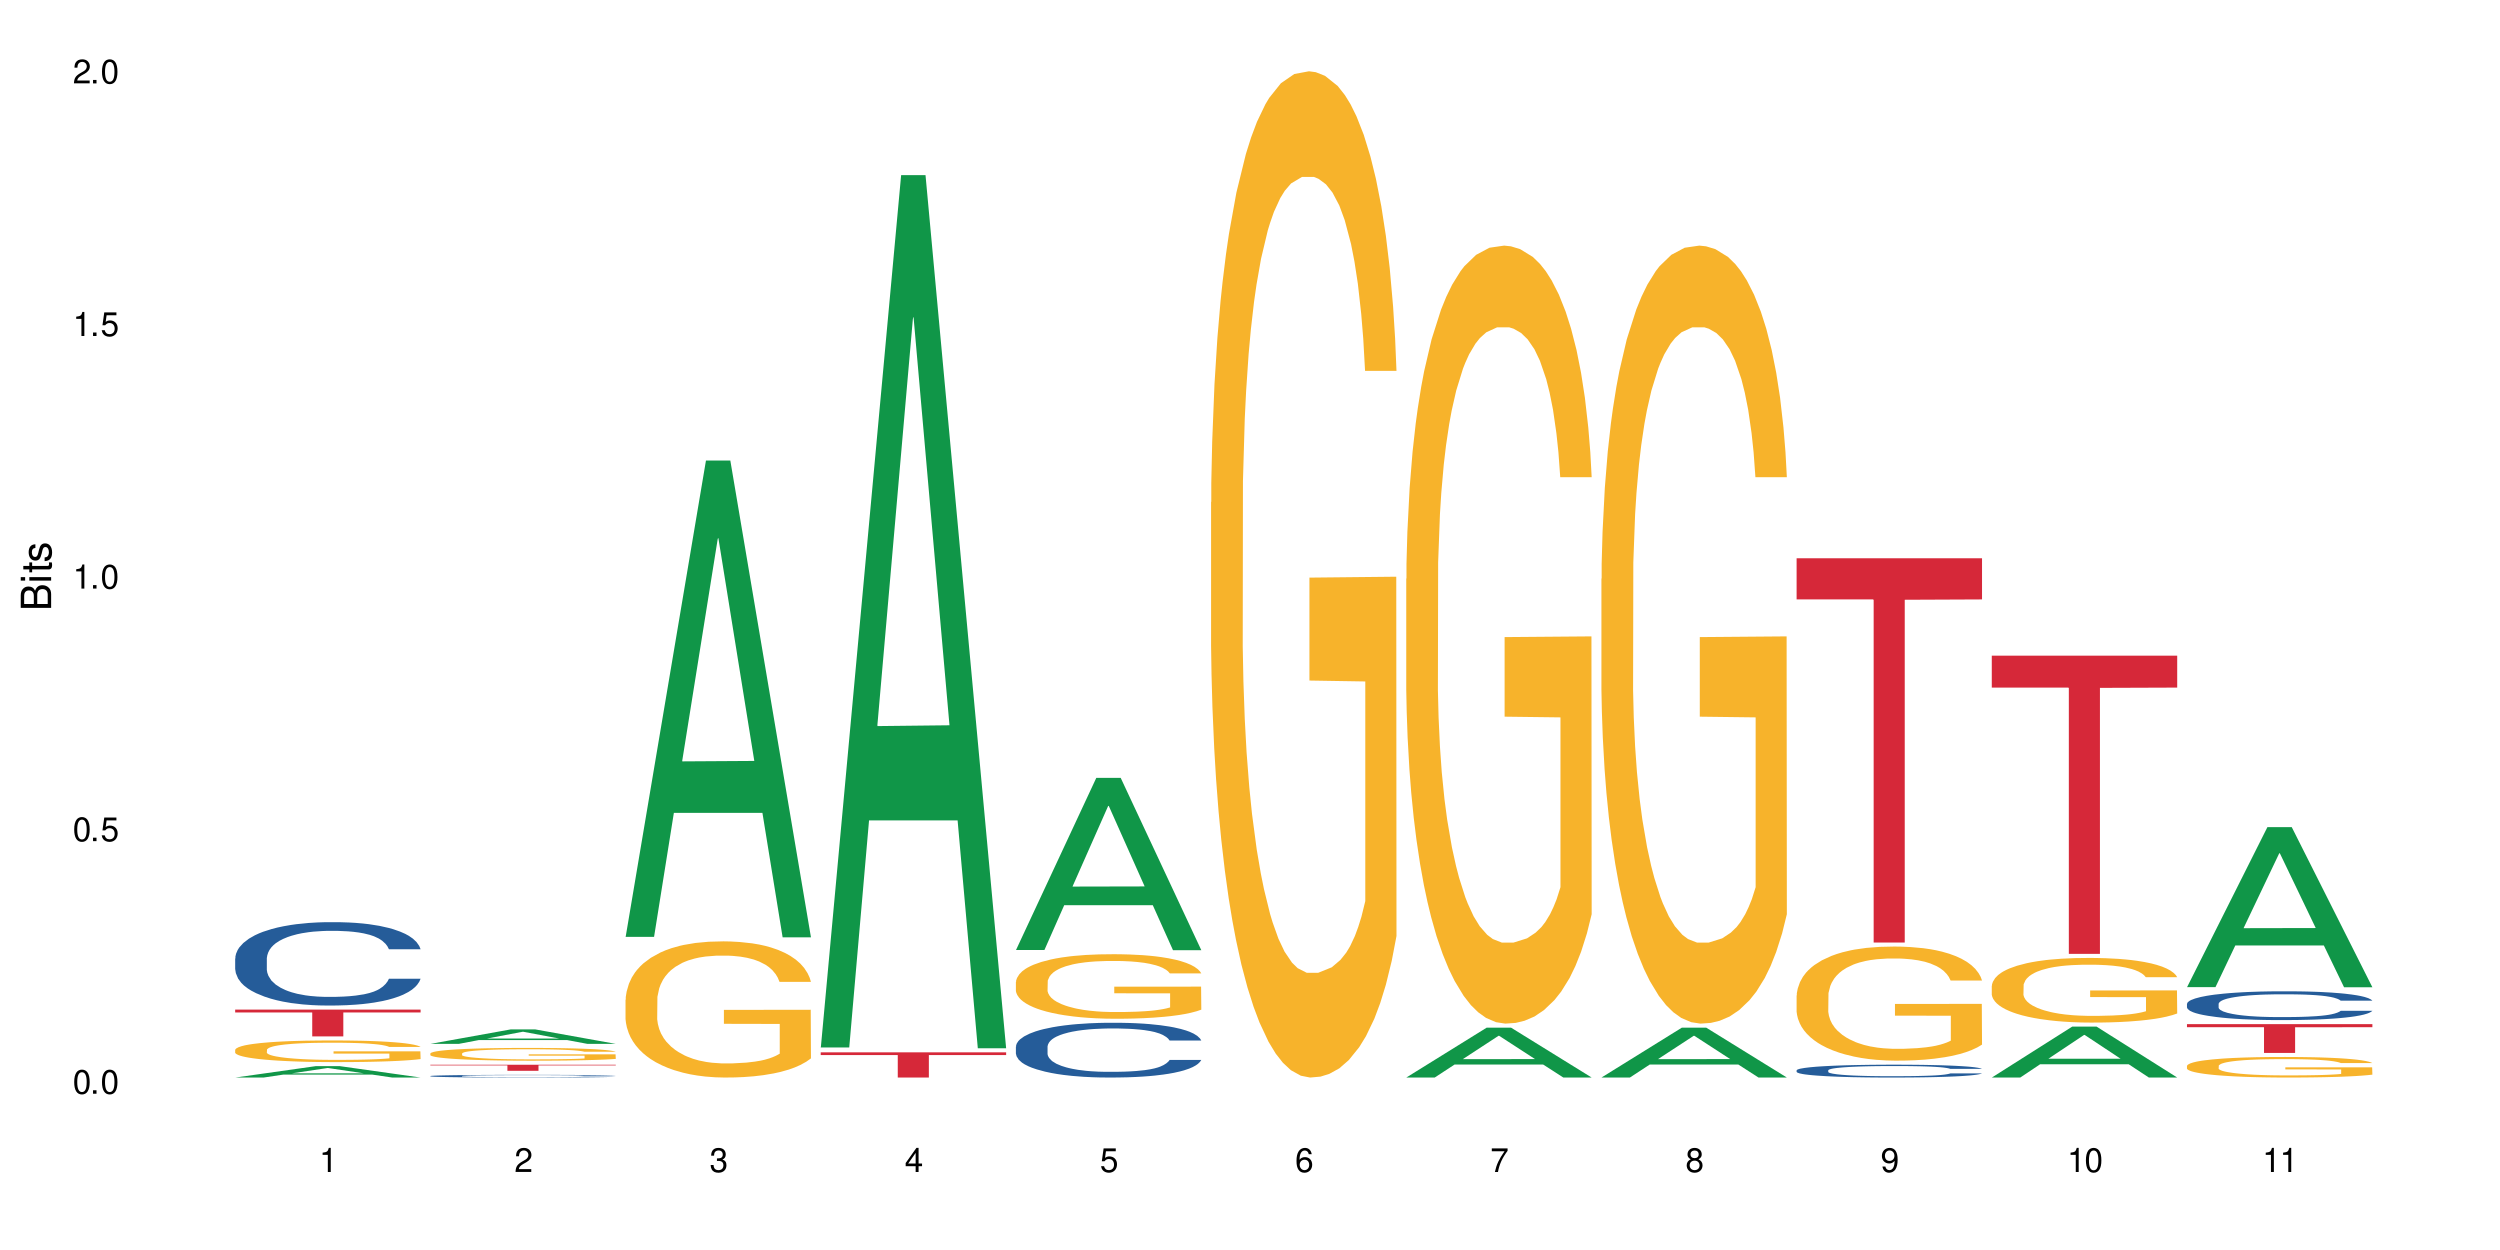 <?xml version="1.0" encoding="UTF-8"?>
<svg xmlns="http://www.w3.org/2000/svg" xmlns:xlink="http://www.w3.org/1999/xlink" width="720" height="360" viewBox="0 0 720 360">
<defs>
<g>
<g id="glyph-0-0">
</g>
<g id="glyph-0-1">
<path d="M 2.641 -6.938 C 2 -6.938 1.422 -6.656 1.078 -6.172 C 0.641 -5.562 0.406 -4.641 0.406 -3.359 C 0.406 -1.016 1.188 0.219 2.641 0.219 C 4.078 0.219 4.859 -1.016 4.859 -3.297 C 4.859 -4.641 4.656 -5.547 4.203 -6.172 C 3.844 -6.656 3.281 -6.938 2.641 -6.938 Z M 2.641 -6.188 C 3.547 -6.188 4 -5.25 4 -3.375 C 4 -1.406 3.562 -0.484 2.625 -0.484 C 1.734 -0.484 1.281 -1.438 1.281 -3.344 C 1.281 -5.25 1.734 -6.188 2.641 -6.188 Z M 2.641 -6.188 "/>
</g>
<g id="glyph-0-2">
<path d="M 1.828 -1 L 0.828 -1 L 0.828 0 L 1.828 0 Z M 1.828 -1 "/>
</g>
<g id="glyph-0-3">
<path d="M 4.562 -6.797 L 1.062 -6.797 L 0.547 -3.094 L 1.328 -3.094 C 1.719 -3.562 2.047 -3.734 2.578 -3.734 C 3.484 -3.734 4.062 -3.109 4.062 -2.094 C 4.062 -1.125 3.484 -0.531 2.578 -0.531 C 1.828 -0.531 1.375 -0.906 1.188 -1.672 L 0.328 -1.672 C 0.453 -1.109 0.547 -0.844 0.75 -0.594 C 1.125 -0.078 1.828 0.219 2.594 0.219 C 3.969 0.219 4.922 -0.781 4.922 -2.219 C 4.922 -3.562 4.031 -4.484 2.719 -4.484 C 2.25 -4.484 1.859 -4.359 1.469 -4.062 L 1.734 -5.969 L 4.562 -5.969 Z M 4.562 -6.797 "/>
</g>
<g id="glyph-0-4">
<path d="M 2.484 -4.938 L 2.484 0 L 3.328 0 L 3.328 -6.938 L 2.766 -6.938 C 2.469 -5.875 2.281 -5.734 0.984 -5.562 L 0.984 -4.938 Z M 2.484 -4.938 "/>
</g>
<g id="glyph-0-5">
<path d="M 4.859 -0.828 L 1.281 -0.828 C 1.359 -1.406 1.672 -1.781 2.5 -2.281 L 3.469 -2.828 C 4.406 -3.344 4.906 -4.062 4.906 -4.906 C 4.906 -5.484 4.672 -6.031 4.266 -6.406 C 3.859 -6.766 3.375 -6.938 2.719 -6.938 C 1.859 -6.938 1.219 -6.625 0.844 -6.031 C 0.609 -5.672 0.5 -5.234 0.484 -4.531 L 1.328 -4.531 C 1.359 -5.016 1.406 -5.281 1.531 -5.516 C 1.75 -5.938 2.188 -6.203 2.703 -6.203 C 3.469 -6.203 4.031 -5.641 4.031 -4.891 C 4.031 -4.344 3.719 -3.859 3.125 -3.516 L 2.234 -3 C 0.812 -2.172 0.406 -1.531 0.328 -0.016 L 4.859 -0.016 Z M 4.859 -0.828 "/>
</g>
<g id="glyph-0-6">
<path d="M 2.125 -3.188 L 2.578 -3.188 C 3.5 -3.188 3.984 -2.766 3.984 -1.922 C 3.984 -1.062 3.469 -0.531 2.594 -0.531 C 1.656 -0.531 1.203 -1 1.156 -2.016 L 0.312 -2.016 C 0.344 -1.453 0.438 -1.094 0.609 -0.781 C 0.953 -0.109 1.625 0.219 2.547 0.219 C 3.953 0.219 4.859 -0.625 4.859 -1.938 C 4.859 -2.828 4.516 -3.297 3.703 -3.594 C 4.344 -3.844 4.656 -4.328 4.656 -5.031 C 4.656 -6.219 3.875 -6.938 2.578 -6.938 C 1.203 -6.938 0.484 -6.172 0.453 -4.703 L 1.297 -4.703 C 1.312 -5.125 1.344 -5.359 1.453 -5.578 C 1.641 -5.969 2.062 -6.203 2.594 -6.203 C 3.344 -6.203 3.797 -5.75 3.797 -5 C 3.797 -4.516 3.609 -4.219 3.25 -4.047 C 3.016 -3.953 2.703 -3.922 2.125 -3.906 Z M 2.125 -3.188 "/>
</g>
<g id="glyph-0-7">
<path d="M 3.141 -1.672 L 3.141 0 L 3.984 0 L 3.984 -1.672 L 4.984 -1.672 L 4.984 -2.438 L 3.984 -2.438 L 3.984 -6.938 L 3.359 -6.938 L 0.266 -2.578 L 0.266 -1.672 Z M 3.141 -2.438 L 1 -2.438 L 3.141 -5.5 Z M 3.141 -2.438 "/>
</g>
<g id="glyph-0-8">
<path d="M 4.781 -5.125 C 4.609 -6.266 3.891 -6.938 2.844 -6.938 C 2.094 -6.938 1.422 -6.578 1.031 -5.953 C 0.594 -5.266 0.406 -4.422 0.406 -3.172 C 0.406 -2 0.578 -1.25 0.984 -0.641 C 1.359 -0.078 1.953 0.219 2.703 0.219 C 3.984 0.219 4.922 -0.75 4.922 -2.094 C 4.922 -3.375 4.062 -4.281 2.844 -4.281 C 2.172 -4.281 1.641 -4.031 1.281 -3.516 C 1.281 -5.234 1.828 -6.188 2.797 -6.188 C 3.391 -6.188 3.797 -5.797 3.938 -5.125 Z M 2.734 -3.531 C 3.547 -3.531 4.062 -2.953 4.062 -2.031 C 4.062 -1.156 3.484 -0.531 2.703 -0.531 C 1.922 -0.531 1.328 -1.188 1.328 -2.078 C 1.328 -2.938 1.906 -3.531 2.734 -3.531 Z M 2.734 -3.531 "/>
</g>
<g id="glyph-0-9">
<path d="M 4.984 -6.797 L 0.438 -6.797 L 0.438 -5.969 L 4.109 -5.969 C 2.5 -3.656 1.828 -2.234 1.328 0 L 2.219 0 C 2.594 -2.172 3.453 -4.047 4.984 -6.094 Z M 4.984 -6.797 "/>
</g>
<g id="glyph-0-10">
<path d="M 3.75 -3.656 C 4.469 -4.094 4.688 -4.438 4.688 -5.078 C 4.688 -6.172 3.844 -6.938 2.641 -6.938 C 1.438 -6.938 0.594 -6.172 0.594 -5.094 C 0.594 -4.438 0.812 -4.094 1.516 -3.656 C 0.734 -3.266 0.359 -2.703 0.359 -1.922 C 0.359 -0.656 1.281 0.219 2.641 0.219 C 3.984 0.219 4.922 -0.656 4.922 -1.922 C 4.922 -2.703 4.531 -3.266 3.75 -3.656 Z M 2.641 -6.188 C 3.359 -6.188 3.812 -5.75 3.812 -5.062 C 3.812 -4.406 3.344 -3.984 2.641 -3.984 C 1.922 -3.984 1.453 -4.406 1.453 -5.078 C 1.453 -5.75 1.922 -6.188 2.641 -6.188 Z M 2.641 -3.266 C 3.484 -3.266 4.062 -2.719 4.062 -1.906 C 4.062 -1.078 3.484 -0.531 2.625 -0.531 C 1.797 -0.531 1.219 -1.094 1.219 -1.906 C 1.219 -2.719 1.781 -3.266 2.641 -3.266 Z M 2.641 -3.266 "/>
</g>
<g id="glyph-0-11">
<path d="M 0.516 -1.578 C 0.672 -0.453 1.406 0.219 2.438 0.219 C 3.188 0.219 3.859 -0.141 4.266 -0.766 C 4.688 -1.453 4.891 -2.297 4.891 -3.547 C 4.891 -4.719 4.703 -5.453 4.312 -6.078 C 3.938 -6.641 3.344 -6.938 2.594 -6.938 C 1.297 -6.938 0.359 -5.969 0.359 -4.625 C 0.359 -3.344 1.234 -2.453 2.453 -2.453 C 3.094 -2.453 3.578 -2.672 4.016 -3.203 C 4 -1.484 3.469 -0.531 2.5 -0.531 C 1.906 -0.531 1.484 -0.906 1.359 -1.578 Z M 2.578 -6.203 C 3.375 -6.203 3.969 -5.531 3.969 -4.641 C 3.969 -3.797 3.391 -3.188 2.547 -3.188 C 1.734 -3.188 1.234 -3.766 1.234 -4.688 C 1.234 -5.562 1.797 -6.203 2.578 -6.203 Z M 2.578 -6.203 "/>
</g>
<g id="glyph-1-0">
</g>
<g id="glyph-1-1">
<path d="M 0 -0.953 L 0 -4.891 C 0 -5.719 -0.234 -6.344 -0.734 -6.797 C -1.188 -7.234 -1.812 -7.469 -2.5 -7.469 C -3.547 -7.469 -4.188 -7 -4.625 -5.875 C -4.984 -6.688 -5.625 -7.094 -6.531 -7.094 C -7.172 -7.094 -7.734 -6.859 -8.141 -6.391 C -8.562 -5.922 -8.75 -5.344 -8.75 -4.5 L -8.75 -0.953 Z M -4.984 -2.062 L -7.766 -2.062 L -7.766 -4.219 C -7.766 -4.844 -7.688 -5.203 -7.453 -5.5 C -7.219 -5.812 -6.859 -5.969 -6.375 -5.969 C -5.891 -5.969 -5.531 -5.812 -5.297 -5.5 C -5.062 -5.203 -4.984 -4.844 -4.984 -4.219 Z M -0.984 -2.062 L -4 -2.062 L -4 -4.781 C -4 -5.766 -3.438 -6.359 -2.484 -6.359 C -1.547 -6.359 -0.984 -5.766 -0.984 -4.781 Z M -0.984 -2.062 "/>
</g>
<g id="glyph-1-2">
<path d="M -6.281 -1.797 L -6.281 -0.797 L 0 -0.797 L 0 -1.797 Z M -8.75 -1.797 L -8.75 -0.797 L -7.484 -0.797 L -7.484 -1.797 Z M -8.75 -1.797 "/>
</g>
<g id="glyph-1-3">
<path d="M -6.281 -3.047 L -6.281 -2.016 L -8.016 -2.016 L -8.016 -1.016 L -6.281 -1.016 L -6.281 -0.172 L -5.469 -0.172 L -5.469 -1.016 L -0.719 -1.016 C -0.078 -1.016 0.281 -1.453 0.281 -2.234 C 0.281 -2.5 0.25 -2.719 0.188 -3.047 L -0.641 -3.047 C -0.609 -2.906 -0.594 -2.766 -0.594 -2.562 C -0.594 -2.141 -0.719 -2.016 -1.156 -2.016 L -5.469 -2.016 L -5.469 -3.047 Z M -6.281 -3.047 "/>
</g>
<g id="glyph-1-4">
<path d="M -4.531 -5.25 C -5.766 -5.25 -6.469 -4.422 -6.469 -2.969 C -6.469 -1.516 -5.719 -0.562 -4.547 -0.562 C -3.562 -0.562 -3.094 -1.062 -2.734 -2.562 L -2.516 -3.484 C -2.344 -4.188 -2.094 -4.469 -1.641 -4.469 C -1.047 -4.469 -0.641 -3.875 -0.641 -3 C -0.641 -2.453 -0.797 -2 -1.062 -1.75 C -1.25 -1.594 -1.422 -1.531 -1.875 -1.469 L -1.875 -0.406 C -0.422 -0.453 0.281 -1.266 0.281 -2.922 C 0.281 -4.5 -0.5 -5.516 -1.719 -5.516 C -2.656 -5.516 -3.172 -4.984 -3.469 -3.734 L -3.703 -2.766 C -3.891 -1.953 -4.156 -1.609 -4.594 -1.609 C -5.188 -1.609 -5.547 -2.125 -5.547 -2.938 C -5.547 -3.75 -5.203 -4.172 -4.531 -4.203 Z M -4.531 -5.25 "/>
</g>
</g>
</defs>
<rect x="-72" y="-36" width="864" height="432" fill="rgb(100%, 100%, 100%)" fill-opacity="1"/>
<path fill-rule="nonzero" fill="rgb(6.275%, 58.824%, 28.235%)" fill-opacity="1" d="M 67.73 310.328 L 67.789 310.328 L 90.895 307.055 L 97.91 307.055 L 121.133 310.332 L 112.973 310.332 L 107.152 309.477 L 81.652 309.477 L 75.945 310.328 L 67.73 310.328 L 84.105 309.121 L 104.816 309.121 L 94.488 307.59 L 94.375 307.586 L 94.262 307.598 L 84.047 309.121 L 84.105 309.121 Z M 67.73 310.328 "/>
<path fill-rule="nonzero" fill="rgb(14.51%, 36.078%, 60%)" fill-opacity="1" d="M 67.73 276.039 L 67.797 276.016 L 67.797 275.492 L 67.992 274.656 L 68.449 273.602 L 68.902 272.879 L 70.074 271.586 L 71.703 270.332 L 73.398 269.367 L 74.633 268.797 L 75.742 268.359 L 78.281 267.547 L 79.91 267.129 L 81.668 266.758 L 83.816 266.383 L 85.379 266.164 L 88.895 265.812 L 91.5 265.66 L 93.52 265.594 L 97.883 265.594 L 100.488 265.68 L 102.375 265.789 L 104.461 265.965 L 106.219 266.164 L 109.281 266.645 L 112.016 267.262 L 113.254 267.613 L 115.207 268.293 L 116.703 268.949 L 117.746 269.52 L 118.918 270.332 L 119.961 271.32 L 120.742 272.441 L 121.133 273.383 L 112.016 273.383 L 111.559 272.508 L 111.039 271.824 L 110.062 270.926 L 109.086 270.289 L 107.715 269.652 L 106.48 269.234 L 104.785 268.82 L 103.289 268.555 L 101.727 268.359 L 100.227 268.227 L 97.363 268.094 L 94.039 268.094 L 92.805 268.141 L 90.262 268.312 L 88.895 268.469 L 86.941 268.773 L 85.574 269.059 L 83.945 269.5 L 82.84 269.871 L 81.473 270.441 L 80.496 270.949 L 79.387 271.672 L 78.738 272.223 L 78.152 272.836 L 77.629 273.559 L 77.238 274.328 L 76.977 275.141 L 76.848 275.93 L 76.848 279.332 L 76.977 280.121 L 77.305 281.043 L 78.152 282.383 L 79.387 283.543 L 80.82 284.465 L 82.188 285.125 L 82.969 285.434 L 84.012 285.785 L 85.641 286.223 L 87.984 286.66 L 89.352 286.836 L 91.438 287.012 L 93.586 287.102 L 96.449 287.102 L 98.988 287.012 L 100.684 286.902 L 102.441 286.727 L 104.852 286.355 L 106.348 286.004 L 107.652 285.586 L 108.629 285.168 L 109.281 284.816 L 110.258 284.137 L 111.039 283.391 L 111.625 282.625 L 112.016 281.875 L 121.133 281.875 L 120.742 282.754 L 120.156 283.609 L 119.57 284.246 L 118.656 285.016 L 117.613 285.695 L 116.117 286.465 L 114.879 286.969 L 113.254 287.516 L 111.754 287.934 L 110.125 288.309 L 107.715 288.746 L 106.152 288.965 L 104.461 289.164 L 102.441 289.34 L 99.902 289.492 L 97.168 289.578 L 94.625 289.602 L 91.891 289.559 L 89.871 289.469 L 87.203 289.273 L 83.883 288.879 L 81.473 288.461 L 79.582 288.043 L 77.957 287.605 L 76.133 287.012 L 73.789 286.047 L 72.355 285.301 L 71.379 284.688 L 70.27 283.832 L 69.488 283.062 L 68.578 281.832 L 67.926 280.273 L 67.73 279.066 Z M 67.73 276.039 "/>
<path fill-rule="nonzero" fill="rgb(96.863%, 70.196%, 16.863%)" fill-opacity="1" d="M 67.73 302.324 L 67.797 302.316 L 67.797 302.203 L 68.055 301.945 L 68.707 301.594 L 69.555 301.305 L 70.465 301.074 L 71.051 300.957 L 72.027 300.785 L 72.875 300.66 L 75.023 300.402 L 77.762 300.164 L 79.258 300.062 L 80.949 299.965 L 83.359 299.855 L 84.469 299.816 L 87.855 299.723 L 91.695 299.668 L 95.93 299.648 L 97.883 299.656 L 100.555 299.68 L 104.199 299.742 L 106.285 299.797 L 107.91 299.855 L 109.605 299.93 L 111.688 300.043 L 113.645 300.18 L 115.207 300.316 L 116.77 300.488 L 118.07 300.672 L 119.18 300.871 L 120.156 301.109 L 120.742 301.309 L 121.133 301.508 L 112.078 301.508 L 111.559 301.309 L 110.973 301.156 L 109.996 300.965 L 109.02 300.828 L 108.043 300.723 L 106.219 300.574 L 104.656 300.48 L 102.703 300.402 L 100.812 300.352 L 98.664 300.316 L 97.363 300.305 L 93.91 300.305 L 90.785 300.344 L 88.961 300.391 L 87.66 300.438 L 85.836 300.523 L 84.727 300.59 L 84.078 300.637 L 82.125 300.812 L 80.82 300.973 L 80.105 301.082 L 79.191 301.25 L 78.543 301.406 L 77.824 301.633 L 77.434 301.805 L 76.914 302.191 L 76.848 303.219 L 77.043 303.434 L 77.434 303.668 L 77.957 303.871 L 78.738 304.09 L 79.52 304.254 L 80.887 304.477 L 82.059 304.625 L 82.969 304.723 L 84.727 304.875 L 85.445 304.926 L 87.137 305.031 L 88.895 305.109 L 91.047 305.18 L 92.672 305.211 L 95.277 305.242 L 98.598 305.242 L 102.508 305.207 L 104.98 305.16 L 106.676 305.113 L 107.781 305.074 L 109.148 305.012 L 110.125 304.957 L 111.039 304.895 L 112.145 304.797 L 112.145 303.434 L 96.059 303.43 L 96.059 302.789 L 121.066 302.785 L 121.133 305.012 L 119.766 305.168 L 118.07 305.316 L 116.441 305.43 L 114.75 305.527 L 112.34 305.633 L 110.387 305.703 L 107.391 305.781 L 104.656 305.832 L 101.789 305.867 L 99.25 305.883 L 96.254 305.891 L 93.586 305.879 L 90.719 305.844 L 88.441 305.801 L 86.355 305.742 L 84.273 305.668 L 81.668 305.547 L 79.973 305.453 L 78.215 305.332 L 76.457 305.188 L 74.895 305.035 L 73.852 304.914 L 72.812 304.777 L 71.703 304.609 L 70.66 304.414 L 69.879 304.238 L 69.164 304.039 L 68.645 303.852 L 68.121 303.594 L 67.859 303.387 L 67.73 303.211 Z M 67.73 302.324 "/>
<path fill-rule="nonzero" fill="rgb(83.922%, 15.686%, 22.353%)" fill-opacity="1" d="M 67.73 290.766 L 121.133 290.766 L 121.133 291.594 L 98.875 291.598 L 98.875 298.488 L 89.922 298.488 L 89.922 291.605 L 89.793 291.594 L 67.73 291.594 Z M 67.73 290.766 "/>
<path fill-rule="nonzero" fill="rgb(6.275%, 58.824%, 28.235%)" fill-opacity="1" d="M 123.941 300.633 L 124 300.629 L 147.105 296.465 L 154.125 296.465 L 177.344 300.637 L 169.184 300.637 L 163.367 299.547 L 137.863 299.547 L 132.156 300.633 L 123.941 300.633 L 140.316 299.098 L 161.027 299.094 L 150.699 297.148 L 150.586 297.145 L 150.473 297.156 L 140.258 299.094 L 140.316 299.098 Z M 123.941 300.633 "/>
<path fill-rule="nonzero" fill="rgb(14.51%, 36.078%, 60%)" fill-opacity="1" d="M 123.941 309.895 L 124.008 309.895 L 124.008 309.875 L 124.203 309.852 L 124.66 309.816 L 125.113 309.793 L 126.285 309.75 L 127.914 309.711 L 129.609 309.68 L 130.844 309.66 L 131.953 309.645 L 134.492 309.621 L 136.121 309.605 L 137.879 309.594 L 140.027 309.582 L 141.59 309.574 L 145.109 309.562 L 147.711 309.559 L 156.699 309.559 L 158.59 309.562 L 160.672 309.57 L 162.43 309.574 L 165.492 309.59 L 168.227 309.609 L 169.465 309.621 L 171.418 309.645 L 172.914 309.664 L 173.957 309.684 L 175.129 309.711 L 176.172 309.742 L 176.953 309.777 L 177.344 309.809 L 168.227 309.809 L 167.77 309.781 L 167.25 309.758 L 166.273 309.73 L 165.297 309.707 L 163.93 309.688 L 162.691 309.676 L 160.996 309.66 L 159.5 309.652 L 157.938 309.645 L 156.438 309.641 L 153.574 309.637 L 150.254 309.637 L 149.016 309.641 L 146.477 309.645 L 145.109 309.648 L 143.152 309.66 L 141.785 309.668 L 140.156 309.684 L 139.051 309.695 L 137.684 309.715 L 136.707 309.73 L 135.598 309.754 L 134.949 309.77 L 134.363 309.789 L 133.84 309.812 L 133.449 309.84 L 133.191 309.867 L 133.059 309.891 L 133.059 310 L 133.191 310.027 L 133.516 310.055 L 134.363 310.098 L 135.598 310.137 L 137.031 310.168 L 138.398 310.188 L 139.18 310.199 L 140.223 310.211 L 141.852 310.223 L 144.195 310.238 L 145.562 310.242 L 147.648 310.25 L 155.203 310.25 L 156.895 310.246 L 158.652 310.238 L 161.062 310.227 L 162.559 310.215 L 163.863 310.203 L 164.84 310.188 L 165.492 310.18 L 166.469 310.156 L 167.25 310.133 L 167.836 310.105 L 168.227 310.082 L 177.344 310.082 L 176.953 310.109 L 176.367 310.141 L 175.781 310.16 L 174.867 310.184 L 173.828 310.207 L 172.328 310.23 L 171.09 310.246 L 169.465 310.266 L 167.965 310.277 L 166.336 310.289 L 163.93 310.305 L 162.363 310.312 L 160.672 310.316 L 158.652 310.324 L 156.113 310.328 L 153.379 310.332 L 148.102 310.332 L 146.086 310.328 L 143.414 310.32 L 140.094 310.309 L 137.684 310.297 L 135.793 310.281 L 134.168 310.27 L 132.344 310.25 L 130 310.219 L 128.566 310.195 L 127.59 310.172 L 126.48 310.145 L 125.699 310.121 L 124.789 310.082 L 124.137 310.031 L 123.941 309.992 Z M 123.941 309.895 "/>
<path fill-rule="nonzero" fill="rgb(96.863%, 70.196%, 16.863%)" fill-opacity="1" d="M 123.941 303.379 L 124.008 303.375 L 124.008 303.309 L 124.27 303.156 L 124.918 302.945 L 125.766 302.773 L 126.676 302.641 L 127.266 302.57 L 128.242 302.469 L 129.086 302.395 L 131.234 302.242 L 133.973 302.102 L 135.469 302.043 L 137.164 301.984 L 139.57 301.922 L 140.68 301.898 L 144.066 301.844 L 147.906 301.809 L 152.141 301.801 L 154.094 301.801 L 156.766 301.816 L 160.41 301.852 L 162.496 301.887 L 164.125 301.922 L 165.816 301.965 L 167.902 302.031 L 169.855 302.113 L 171.418 302.191 L 172.98 302.293 L 174.281 302.402 L 175.391 302.52 L 176.367 302.66 L 176.953 302.777 L 177.344 302.895 L 168.293 302.895 L 167.77 302.777 L 167.184 302.688 L 166.207 302.578 L 165.23 302.496 L 164.254 302.434 L 162.43 302.344 L 160.867 302.289 L 158.914 302.242 L 157.023 302.215 L 154.875 302.191 L 153.574 302.188 L 150.121 302.188 L 146.996 302.211 L 145.172 302.238 L 143.871 302.262 L 142.047 302.312 L 140.941 302.355 L 140.289 302.383 L 138.336 302.484 L 137.031 302.578 L 136.316 302.645 L 135.402 302.746 L 134.754 302.836 L 134.035 302.969 L 133.645 303.07 L 133.125 303.301 L 133.059 303.906 L 133.254 304.035 L 133.645 304.172 L 134.168 304.293 L 134.949 304.422 L 135.73 304.52 L 137.098 304.648 L 138.27 304.738 L 139.18 304.793 L 140.941 304.887 L 141.656 304.914 L 143.348 304.977 L 145.109 305.023 L 147.258 305.062 L 148.883 305.082 L 151.488 305.102 L 154.812 305.102 L 158.719 305.078 L 161.191 305.055 L 162.887 305.027 L 163.992 305.004 L 165.359 304.965 L 166.336 304.934 L 167.25 304.895 L 168.355 304.836 L 168.355 304.035 L 152.27 304.031 L 152.27 303.652 L 177.277 303.648 L 177.344 304.965 L 175.977 305.055 L 174.281 305.145 L 172.656 305.211 L 170.961 305.27 L 168.551 305.332 L 166.598 305.371 L 163.602 305.422 L 160.867 305.449 L 158 305.469 L 155.461 305.48 L 152.465 305.484 L 149.797 305.477 L 146.93 305.457 L 144.652 305.43 L 142.566 305.395 L 140.484 305.352 L 137.879 305.281 L 136.188 305.227 L 134.426 305.152 L 132.668 305.07 L 131.105 304.98 L 130.062 304.91 L 129.023 304.828 L 127.914 304.727 L 126.871 304.613 L 126.09 304.508 L 125.375 304.391 L 124.855 304.277 L 124.332 304.129 L 124.074 304.008 L 123.941 303.902 Z M 123.941 303.379 "/>
<path fill-rule="nonzero" fill="rgb(83.922%, 15.686%, 22.353%)" fill-opacity="1" d="M 123.941 306.648 L 177.344 306.648 L 177.344 306.836 L 155.086 306.836 L 155.086 308.395 L 146.133 308.395 L 146.133 306.836 L 123.941 306.836 Z M 123.941 306.648 "/>
<path fill-rule="nonzero" fill="rgb(6.275%, 58.824%, 28.235%)" fill-opacity="1" d="M 180.152 269.816 L 180.211 269.688 L 203.316 132.641 L 210.336 132.641 L 233.555 269.945 L 225.395 269.945 L 219.578 234.105 L 194.074 234.105 L 188.371 269.816 L 180.152 269.816 L 196.527 219.277 L 217.238 219.148 L 206.91 155.074 L 206.797 154.945 L 206.684 155.332 L 196.473 219.148 L 196.527 219.277 Z M 180.152 269.816 "/>
<path fill-rule="nonzero" fill="rgb(96.863%, 70.196%, 16.863%)" fill-opacity="1" d="M 180.152 287.91 L 180.219 287.875 L 180.219 287.156 L 180.48 285.547 L 181.129 283.324 L 181.977 281.496 L 182.891 280.066 L 183.477 279.312 L 184.453 278.238 L 185.297 277.449 L 187.449 275.84 L 190.184 274.332 L 191.68 273.688 L 193.375 273.078 L 195.785 272.398 L 196.891 272.148 L 200.277 271.574 L 204.121 271.219 L 208.352 271.109 L 210.305 271.145 L 212.977 271.289 L 216.621 271.684 L 218.707 272.039 L 220.336 272.398 L 222.027 272.863 L 224.113 273.582 L 226.066 274.441 L 227.629 275.301 L 229.191 276.375 L 230.492 277.52 L 231.602 278.773 L 232.578 280.281 L 233.164 281.535 L 233.555 282.785 L 224.504 282.785 L 223.98 281.535 L 223.395 280.566 L 222.418 279.383 L 221.441 278.523 L 220.465 277.844 L 218.641 276.914 L 217.078 276.34 L 215.125 275.84 L 213.238 275.516 L 211.086 275.301 L 209.785 275.23 L 206.332 275.23 L 203.207 275.48 L 201.383 275.766 L 200.082 276.055 L 198.258 276.59 L 197.152 277.02 L 196.5 277.305 L 194.547 278.418 L 193.242 279.418 L 192.527 280.102 L 191.617 281.176 L 190.965 282.141 L 190.246 283.574 L 189.855 284.648 L 189.336 287.086 L 189.27 293.531 L 189.465 294.895 L 189.855 296.363 L 190.379 297.652 L 191.16 299.012 L 191.941 300.051 L 193.309 301.449 L 194.48 302.379 L 195.395 302.988 L 197.152 303.957 L 197.867 304.277 L 199.562 304.922 L 201.32 305.426 L 203.469 305.855 L 205.098 306.07 L 207.699 306.25 L 211.023 306.25 L 214.93 306.035 L 217.402 305.746 L 219.098 305.461 L 220.203 305.211 L 221.57 304.816 L 222.551 304.457 L 223.461 304.062 L 224.566 303.453 L 224.566 294.895 L 208.484 294.859 L 208.484 290.848 L 233.488 290.812 L 233.555 304.816 L 232.188 305.785 L 230.492 306.715 L 228.867 307.43 L 227.172 308.039 L 224.762 308.719 L 222.809 309.148 L 219.812 309.652 L 217.078 309.973 L 214.215 310.188 L 211.672 310.297 L 208.68 310.332 L 206.008 310.262 L 203.141 310.047 L 200.863 309.758 L 198.777 309.402 L 196.695 308.934 L 194.09 308.184 L 192.398 307.574 L 190.641 306.82 L 188.879 305.926 L 187.316 304.961 L 186.277 304.207 L 185.234 303.348 L 184.125 302.273 L 183.086 301.055 L 182.305 299.945 L 181.586 298.691 L 181.066 297.508 L 180.543 295.898 L 180.285 294.609 L 180.152 293.496 Z M 180.152 287.91 "/>
<path fill-rule="nonzero" fill="rgb(6.275%, 58.824%, 28.235%)" fill-opacity="1" d="M 236.367 301.676 L 236.422 301.438 L 259.527 50.438 L 266.547 50.438 L 289.766 301.91 L 281.609 301.91 L 275.789 236.27 L 250.285 236.27 L 244.582 301.676 L 236.367 301.676 L 252.738 209.113 L 273.449 208.879 L 263.121 91.523 L 263.008 91.285 L 262.895 91.996 L 252.684 208.879 L 252.738 209.113 Z M 236.367 301.676 "/>
<path fill-rule="nonzero" fill="rgb(83.922%, 15.686%, 22.353%)" fill-opacity="1" d="M 236.367 303.074 L 289.766 303.074 L 289.766 303.852 L 267.512 303.859 L 267.512 310.332 L 258.555 310.332 L 258.555 303.867 L 258.426 303.852 L 236.367 303.852 Z M 236.367 303.074 "/>
<path fill-rule="nonzero" fill="rgb(6.275%, 58.824%, 28.235%)" fill-opacity="1" d="M 292.578 273.602 L 292.633 273.555 L 315.738 224.02 L 322.758 224.02 L 345.977 273.648 L 337.82 273.648 L 332 260.691 L 306.496 260.691 L 300.793 273.602 L 292.578 273.602 L 308.949 255.336 L 329.66 255.289 L 319.336 232.125 L 319.219 232.082 L 319.105 232.219 L 308.895 255.289 L 308.949 255.336 Z M 292.578 273.602 "/>
<path fill-rule="nonzero" fill="rgb(14.51%, 36.078%, 60%)" fill-opacity="1" d="M 292.578 301.426 L 292.641 301.41 L 292.641 301.066 L 292.836 300.516 L 293.293 299.824 L 293.75 299.352 L 294.922 298.5 L 296.551 297.68 L 298.242 297.043 L 299.48 296.668 L 300.586 296.383 L 303.125 295.848 L 304.754 295.574 L 306.512 295.328 L 308.664 295.082 L 310.227 294.941 L 313.742 294.711 L 316.348 294.609 L 318.367 294.566 L 322.73 294.566 L 325.332 294.621 L 327.223 294.695 L 329.305 294.809 L 331.066 294.941 L 334.125 295.258 L 336.859 295.66 L 338.098 295.891 L 340.051 296.336 L 341.551 296.77 L 342.59 297.145 L 343.762 297.68 L 344.805 298.328 L 345.586 299.062 L 345.977 299.68 L 336.859 299.68 L 336.406 299.105 L 335.883 298.66 L 334.906 298.066 L 333.93 297.648 L 332.562 297.23 L 331.324 296.957 L 329.633 296.684 L 328.133 296.512 L 326.57 296.383 L 325.074 296.293 L 322.207 296.207 L 318.887 296.207 L 317.648 296.238 L 315.109 296.352 L 313.742 296.453 L 311.789 296.656 L 310.422 296.844 L 308.793 297.129 L 307.684 297.375 L 306.316 297.75 L 305.34 298.082 L 304.234 298.559 L 303.582 298.918 L 302.996 299.32 L 302.477 299.797 L 302.086 300.301 L 301.824 300.836 L 301.695 301.352 L 301.695 303.586 L 301.824 304.105 L 302.148 304.711 L 302.996 305.59 L 304.234 306.355 L 305.668 306.961 L 307.035 307.391 L 307.816 307.594 L 308.859 307.824 L 310.484 308.113 L 312.832 308.402 L 314.199 308.516 L 316.281 308.633 L 318.43 308.688 L 321.297 308.688 L 323.836 308.633 L 325.527 308.559 L 327.289 308.445 L 329.695 308.199 L 331.195 307.969 L 332.496 307.695 L 333.473 307.422 L 334.125 307.191 L 335.102 306.742 L 335.883 306.254 L 336.469 305.75 L 336.859 305.258 L 345.977 305.258 L 345.586 305.836 L 345 306.398 L 344.414 306.816 L 343.504 307.32 L 342.461 307.766 L 340.965 308.27 L 339.727 308.602 L 338.098 308.965 L 336.602 309.238 L 334.973 309.48 L 332.562 309.77 L 331 309.914 L 329.305 310.043 L 327.289 310.16 L 324.746 310.262 L 322.012 310.316 L 319.473 310.332 L 316.738 310.305 L 314.719 310.246 L 312.047 310.117 L 308.727 309.855 L 306.316 309.582 L 304.43 309.309 L 302.801 309.02 L 300.977 308.633 L 298.633 307.996 L 297.199 307.508 L 296.223 307.105 L 295.117 306.543 L 294.336 306.039 L 293.422 305.23 L 292.773 304.207 L 292.578 303.414 Z M 292.578 301.426 "/>
<path fill-rule="nonzero" fill="rgb(96.863%, 70.196%, 16.863%)" fill-opacity="1" d="M 292.578 282.773 L 292.641 282.758 L 292.641 282.418 L 292.902 281.652 L 293.555 280.602 L 294.398 279.734 L 295.312 279.055 L 295.898 278.699 L 296.875 278.191 L 297.723 277.816 L 299.871 277.055 L 302.605 276.34 L 304.105 276.035 L 305.797 275.746 L 308.207 275.422 L 309.312 275.305 L 312.699 275.031 L 316.543 274.863 L 320.773 274.812 L 322.73 274.828 L 325.398 274.898 L 329.047 275.082 L 331.129 275.254 L 332.758 275.422 L 334.449 275.645 L 336.535 275.984 L 338.488 276.391 L 340.051 276.797 L 341.613 277.309 L 342.918 277.852 L 344.023 278.445 L 345 279.156 L 345.586 279.754 L 345.977 280.348 L 336.926 280.348 L 336.406 279.754 L 335.82 279.293 L 334.84 278.734 L 333.863 278.324 L 332.887 278.004 L 331.066 277.562 L 329.5 277.289 L 327.547 277.055 L 325.66 276.898 L 323.512 276.797 L 322.207 276.766 L 318.758 276.766 L 315.629 276.883 L 313.809 277.02 L 312.504 277.156 L 310.68 277.41 L 309.574 277.613 L 308.922 277.75 L 306.969 278.273 L 305.668 278.75 L 304.949 279.074 L 304.039 279.582 L 303.387 280.039 L 302.672 280.719 L 302.281 281.23 L 301.758 282.383 L 301.695 285.438 L 301.891 286.086 L 302.281 286.781 L 302.801 287.391 L 303.582 288.035 L 304.363 288.527 L 305.73 289.191 L 306.902 289.633 L 307.816 289.922 L 309.574 290.379 L 310.289 290.531 L 311.984 290.836 L 313.742 291.074 L 315.891 291.277 L 317.52 291.383 L 320.125 291.465 L 323.445 291.465 L 327.352 291.363 L 329.828 291.227 L 331.52 291.094 L 332.629 290.973 L 333.996 290.785 L 334.973 290.617 L 335.883 290.43 L 336.992 290.141 L 336.992 286.086 L 320.906 286.066 L 320.906 284.168 L 345.914 284.148 L 345.977 290.785 L 344.609 291.246 L 342.918 291.688 L 341.289 292.027 L 339.598 292.316 L 337.188 292.637 L 335.234 292.84 L 332.238 293.078 L 329.5 293.23 L 326.637 293.332 L 324.098 293.383 L 321.102 293.402 L 318.43 293.367 L 315.566 293.266 L 313.285 293.129 L 311.203 292.961 L 309.117 292.738 L 306.512 292.383 L 304.82 292.094 L 303.062 291.738 L 301.305 291.312 L 299.742 290.855 L 298.699 290.5 L 297.656 290.09 L 296.551 289.582 L 295.508 289.004 L 294.727 288.477 L 294.008 287.883 L 293.488 287.324 L 292.969 286.559 L 292.707 285.949 L 292.578 285.422 Z M 292.578 282.773 "/>
<path fill-rule="nonzero" fill="rgb(96.863%, 70.196%, 16.863%)" fill-opacity="1" d="M 348.789 144.652 L 348.852 144.387 L 348.852 139.094 L 349.113 127.184 L 349.766 110.777 L 350.613 97.277 L 351.523 86.691 L 352.109 81.133 L 353.086 73.195 L 353.934 67.371 L 356.082 55.461 L 358.816 44.348 L 360.316 39.582 L 362.008 35.082 L 364.418 30.055 L 365.523 28.203 L 368.91 23.965 L 372.754 21.32 L 376.988 20.527 L 378.941 20.789 L 381.609 21.848 L 385.258 24.762 L 387.34 27.406 L 388.969 30.055 L 390.664 33.496 L 392.746 38.789 L 394.699 45.141 L 396.262 51.492 L 397.824 59.43 L 399.129 67.902 L 400.234 77.164 L 401.211 88.281 L 401.797 97.543 L 402.188 106.805 L 393.137 106.805 L 392.617 97.543 L 392.031 90.398 L 391.055 81.664 L 390.078 75.312 L 389.098 70.281 L 387.277 63.402 L 385.715 59.168 L 383.758 55.461 L 381.871 53.078 L 379.723 51.492 L 378.418 50.961 L 374.969 50.961 L 371.844 52.816 L 370.02 54.934 L 368.715 57.051 L 366.891 61.02 L 365.785 64.195 L 365.133 66.312 L 363.18 74.516 L 361.879 81.93 L 361.16 86.957 L 360.25 94.898 L 359.598 102.043 L 358.883 112.629 L 358.492 120.57 L 357.969 138.566 L 357.906 186.207 L 358.102 196.262 L 358.492 207.113 L 359.012 216.641 L 359.793 226.699 L 360.574 234.375 L 361.941 244.695 L 363.117 251.578 L 364.027 256.078 L 365.785 263.223 L 366.5 265.605 L 368.195 270.367 L 369.953 274.074 L 372.102 277.25 L 373.73 278.836 L 376.336 280.16 L 379.656 280.16 L 383.562 278.574 L 386.039 276.457 L 387.73 274.34 L 388.84 272.484 L 390.207 269.574 L 391.184 266.926 L 392.094 264.016 L 393.203 259.516 L 393.203 196.262 L 377.117 195.996 L 377.117 166.355 L 402.125 166.09 L 402.188 269.574 L 400.82 276.719 L 399.129 283.602 L 397.5 288.895 L 395.809 293.395 L 393.398 298.422 L 391.445 301.598 L 388.449 305.305 L 385.715 307.688 L 382.848 309.273 L 380.309 310.066 L 377.312 310.332 L 374.641 309.805 L 371.777 308.215 L 369.496 306.098 L 367.414 303.453 L 365.328 300.012 L 362.727 294.453 L 361.031 289.953 L 359.273 284.395 L 357.516 277.777 L 355.953 270.633 L 354.91 265.074 L 353.867 258.723 L 352.762 250.781 L 351.719 241.785 L 350.938 233.578 L 350.223 224.316 L 349.699 215.582 L 349.18 203.672 L 348.918 194.145 L 348.789 185.941 Z M 348.789 144.652 "/>
<path fill-rule="nonzero" fill="rgb(6.275%, 58.824%, 28.235%)" fill-opacity="1" d="M 405 310.32 L 405.059 310.305 L 428.164 295.965 L 435.18 295.965 L 458.402 310.332 L 450.242 310.332 L 444.422 306.582 L 418.922 306.582 L 413.215 310.32 L 405 310.32 L 421.375 305.031 L 442.082 305.016 L 431.758 298.312 L 431.645 298.297 L 431.527 298.34 L 421.316 305.016 L 421.375 305.031 Z M 405 310.32 "/>
<path fill-rule="nonzero" fill="rgb(96.863%, 70.196%, 16.863%)" fill-opacity="1" d="M 405 166.703 L 405.066 166.5 L 405.066 162.406 L 405.324 153.199 L 405.977 140.512 L 406.824 130.078 L 407.734 121.891 L 408.32 117.594 L 409.297 111.457 L 410.145 106.953 L 412.293 97.746 L 415.027 89.152 L 416.527 85.469 L 418.219 81.988 L 420.629 78.102 L 421.738 76.668 L 425.121 73.395 L 428.965 71.348 L 433.199 70.734 L 435.152 70.941 L 437.82 71.758 L 441.469 74.008 L 443.551 76.055 L 445.18 78.102 L 446.875 80.762 L 448.957 84.855 L 450.91 89.766 L 452.473 94.676 L 454.039 100.816 L 455.34 107.363 L 456.445 114.523 L 457.426 123.121 L 458.012 130.281 L 458.402 137.441 L 449.348 137.441 L 448.828 130.281 L 448.242 124.758 L 447.266 118.004 L 446.289 113.094 L 445.312 109.203 L 443.488 103.883 L 441.926 100.609 L 439.973 97.746 L 438.082 95.906 L 435.934 94.676 L 434.629 94.266 L 431.18 94.266 L 428.055 95.699 L 426.23 97.336 L 424.926 98.973 L 423.105 102.043 L 421.996 104.5 L 421.348 106.137 L 419.391 112.48 L 418.09 118.207 L 417.375 122.098 L 416.461 128.234 L 415.809 133.762 L 415.094 141.945 L 414.703 148.082 L 414.184 162 L 414.117 198.832 L 414.312 206.605 L 414.703 214.996 L 415.223 222.363 L 416.004 230.137 L 416.785 236.07 L 418.156 244.051 L 419.328 249.371 L 420.238 252.852 L 421.996 258.375 L 422.715 260.219 L 424.406 263.902 L 426.164 266.766 L 428.312 269.223 L 429.941 270.449 L 432.547 271.473 L 435.867 271.473 L 439.777 270.246 L 442.25 268.609 L 443.945 266.969 L 445.051 265.539 L 446.418 263.289 L 447.395 261.242 L 448.309 258.988 L 449.414 255.512 L 449.414 206.605 L 433.328 206.402 L 433.328 183.484 L 458.336 183.277 L 458.402 263.289 L 457.031 268.812 L 455.34 274.133 L 453.711 278.227 L 452.02 281.703 L 449.609 285.59 L 447.656 288.047 L 444.66 290.91 L 441.926 292.754 L 439.059 293.98 L 436.52 294.594 L 433.523 294.801 L 430.855 294.391 L 427.988 293.164 L 425.707 291.527 L 423.625 289.48 L 421.543 286.82 L 418.938 282.523 L 417.242 279.043 L 415.484 274.746 L 413.727 269.629 L 412.164 264.105 L 411.121 259.809 L 410.078 254.898 L 408.973 248.758 L 407.93 241.801 L 407.148 235.457 L 406.434 228.297 L 405.91 221.543 L 405.391 212.336 L 405.129 204.969 L 405 198.625 Z M 405 166.703 "/>
<path fill-rule="nonzero" fill="rgb(6.275%, 58.824%, 28.235%)" fill-opacity="1" d="M 461.211 310.32 L 461.27 310.305 L 484.375 295.965 L 491.391 295.965 L 514.613 310.332 L 506.453 310.332 L 500.633 306.582 L 475.133 306.582 L 469.426 310.32 L 461.211 310.32 L 477.586 305.031 L 498.297 305.016 L 487.969 298.312 L 487.855 298.297 L 487.742 298.34 L 477.527 305.016 L 477.586 305.031 Z M 461.211 310.32 "/>
<path fill-rule="nonzero" fill="rgb(96.863%, 70.196%, 16.863%)" fill-opacity="1" d="M 461.211 166.703 L 461.277 166.5 L 461.277 162.406 L 461.535 153.199 L 462.188 140.512 L 463.035 130.078 L 463.945 121.891 L 464.531 117.594 L 465.508 111.457 L 466.355 106.953 L 468.504 97.746 L 471.242 89.152 L 472.738 85.469 L 474.43 81.988 L 476.84 78.102 L 477.949 76.668 L 481.336 73.395 L 485.176 71.348 L 489.41 70.734 L 491.363 70.941 L 494.035 71.758 L 497.68 74.008 L 499.766 76.055 L 501.391 78.102 L 503.086 80.762 L 505.168 84.855 L 507.125 89.766 L 508.688 94.676 L 510.25 100.816 L 511.551 107.363 L 512.66 114.523 L 513.637 123.121 L 514.223 130.281 L 514.613 137.441 L 505.559 137.441 L 505.039 130.281 L 504.453 124.758 L 503.477 118.004 L 502.5 113.094 L 501.523 109.203 L 499.699 103.883 L 498.137 100.609 L 496.184 97.746 L 494.293 95.906 L 492.145 94.676 L 490.844 94.266 L 487.391 94.266 L 484.266 95.699 L 482.441 97.336 L 481.141 98.973 L 479.316 102.043 L 478.207 104.5 L 477.559 106.137 L 475.602 112.48 L 474.301 118.207 L 473.586 122.098 L 472.672 128.234 L 472.023 133.762 L 471.305 141.945 L 470.914 148.082 L 470.395 162 L 470.328 198.832 L 470.523 206.605 L 470.914 214.996 L 471.438 222.363 L 472.219 230.137 L 473 236.07 L 474.367 244.051 L 475.539 249.371 L 476.449 252.852 L 478.207 258.375 L 478.926 260.219 L 480.617 263.902 L 482.375 266.766 L 484.523 269.223 L 486.152 270.449 L 488.758 271.473 L 492.078 271.473 L 495.988 270.246 L 498.461 268.609 L 500.156 266.969 L 501.262 265.539 L 502.629 263.289 L 503.605 261.242 L 504.52 258.988 L 505.625 255.512 L 505.625 206.605 L 489.539 206.402 L 489.539 183.484 L 514.547 183.277 L 514.613 263.289 L 513.246 268.812 L 511.551 274.133 L 509.922 278.227 L 508.23 281.703 L 505.82 285.59 L 503.867 288.047 L 500.871 290.91 L 498.137 292.754 L 495.27 293.98 L 492.73 294.594 L 489.734 294.801 L 487.066 294.391 L 484.199 293.164 L 481.922 291.527 L 479.836 289.48 L 477.754 286.82 L 475.148 282.523 L 473.453 279.043 L 471.695 274.746 L 469.938 269.629 L 468.375 264.105 L 467.332 259.809 L 466.289 254.898 L 465.184 248.758 L 464.141 241.801 L 463.359 235.457 L 462.645 228.297 L 462.121 221.543 L 461.602 212.336 L 461.34 204.969 L 461.211 198.625 Z M 461.211 166.703 "/>
<path fill-rule="nonzero" fill="rgb(14.51%, 36.078%, 60%)" fill-opacity="1" d="M 517.422 308.242 L 517.488 308.238 L 517.488 308.16 L 517.684 308.031 L 518.141 307.867 L 518.594 307.758 L 519.766 307.559 L 521.395 307.363 L 523.09 307.215 L 524.324 307.129 L 525.434 307.062 L 527.973 306.934 L 529.602 306.871 L 531.359 306.812 L 533.508 306.758 L 535.07 306.723 L 538.586 306.668 L 541.191 306.645 L 543.211 306.633 L 547.574 306.633 L 550.18 306.648 L 552.066 306.664 L 554.152 306.691 L 555.91 306.723 L 558.973 306.797 L 561.707 306.891 L 562.945 306.945 L 564.898 307.051 L 566.395 307.152 L 567.438 307.238 L 568.609 307.363 L 569.652 307.516 L 570.434 307.688 L 570.824 307.836 L 561.707 307.836 L 561.25 307.699 L 560.73 307.594 L 559.754 307.457 L 558.777 307.359 L 557.41 307.262 L 556.172 307.195 L 554.477 307.133 L 552.98 307.09 L 551.418 307.062 L 549.918 307.039 L 547.055 307.02 L 543.734 307.02 L 542.496 307.027 L 539.957 307.055 L 538.586 307.078 L 536.633 307.125 L 535.266 307.168 L 533.637 307.238 L 532.531 307.293 L 531.164 307.383 L 530.188 307.461 L 529.078 307.57 L 528.43 307.656 L 527.844 307.75 L 527.32 307.863 L 526.93 307.98 L 526.672 308.105 L 526.539 308.227 L 526.539 308.75 L 526.672 308.871 L 526.996 309.016 L 527.844 309.219 L 529.078 309.398 L 530.512 309.543 L 531.879 309.645 L 532.66 309.691 L 533.703 309.746 L 535.332 309.812 L 537.676 309.879 L 539.043 309.906 L 541.129 309.934 L 543.277 309.945 L 546.141 309.945 L 548.684 309.934 L 550.375 309.918 L 552.133 309.891 L 554.543 309.832 L 556.039 309.777 L 557.344 309.715 L 558.32 309.648 L 558.973 309.594 L 559.949 309.492 L 560.73 309.375 L 561.316 309.258 L 561.707 309.145 L 570.824 309.145 L 570.434 309.277 L 569.848 309.41 L 569.262 309.508 L 568.348 309.625 L 567.309 309.73 L 565.809 309.848 L 564.57 309.926 L 562.945 310.012 L 561.445 310.074 L 559.816 310.133 L 557.41 310.199 L 555.844 310.234 L 554.152 310.266 L 552.133 310.293 L 549.594 310.316 L 546.859 310.328 L 544.32 310.332 L 541.582 310.324 L 539.566 310.312 L 536.895 310.281 L 533.574 310.223 L 531.164 310.156 L 529.273 310.094 L 527.648 310.023 L 525.824 309.934 L 523.48 309.785 L 522.047 309.672 L 521.07 309.574 L 519.961 309.445 L 519.18 309.324 L 518.27 309.137 L 517.617 308.895 L 517.422 308.711 Z M 517.422 308.242 "/>
<path fill-rule="nonzero" fill="rgb(96.863%, 70.196%, 16.863%)" fill-opacity="1" d="M 517.422 286.68 L 517.488 286.652 L 517.488 286.051 L 517.75 284.699 L 518.398 282.84 L 519.246 281.309 L 520.156 280.105 L 520.742 279.477 L 521.723 278.578 L 522.566 277.918 L 524.715 276.566 L 527.453 275.305 L 528.949 274.766 L 530.645 274.254 L 533.051 273.684 L 534.16 273.473 L 537.547 272.992 L 541.387 272.695 L 545.621 272.602 L 547.574 272.633 L 550.246 272.754 L 553.891 273.082 L 555.977 273.383 L 557.605 273.684 L 559.297 274.074 L 561.379 274.676 L 563.336 275.395 L 564.898 276.117 L 566.461 277.016 L 567.762 277.977 L 568.871 279.027 L 569.848 280.289 L 570.434 281.34 L 570.824 282.387 L 561.773 282.387 L 561.25 281.34 L 560.664 280.527 L 559.688 279.535 L 558.711 278.816 L 557.734 278.246 L 555.91 277.465 L 554.348 276.984 L 552.395 276.566 L 550.504 276.297 L 548.355 276.117 L 547.055 276.055 L 543.602 276.055 L 540.477 276.266 L 538.652 276.504 L 537.352 276.746 L 535.527 277.195 L 534.418 277.555 L 533.77 277.797 L 531.816 278.727 L 530.512 279.566 L 529.797 280.137 L 528.883 281.039 L 528.234 281.848 L 527.516 283.051 L 527.125 283.949 L 526.605 285.992 L 526.539 291.395 L 526.734 292.535 L 527.125 293.766 L 527.648 294.844 L 528.43 295.984 L 529.211 296.855 L 530.578 298.027 L 531.75 298.809 L 532.66 299.316 L 534.418 300.129 L 535.137 300.398 L 536.828 300.938 L 538.586 301.359 L 540.738 301.719 L 542.363 301.898 L 544.969 302.051 L 548.293 302.051 L 552.199 301.867 L 554.672 301.629 L 556.367 301.387 L 557.473 301.18 L 558.84 300.848 L 559.816 300.547 L 560.73 300.219 L 561.836 299.707 L 561.836 292.535 L 545.75 292.504 L 545.75 289.141 L 570.758 289.113 L 570.824 300.848 L 569.457 301.66 L 567.762 302.438 L 566.137 303.039 L 564.441 303.551 L 562.031 304.121 L 560.078 304.48 L 557.082 304.902 L 554.348 305.172 L 551.48 305.352 L 548.941 305.441 L 545.945 305.473 L 543.277 305.41 L 540.41 305.23 L 538.133 304.992 L 536.047 304.691 L 533.965 304.301 L 531.359 303.668 L 529.664 303.16 L 527.906 302.527 L 526.148 301.777 L 524.586 300.969 L 523.543 300.34 L 522.504 299.617 L 521.395 298.719 L 520.352 297.695 L 519.57 296.766 L 518.855 295.715 L 518.336 294.727 L 517.812 293.375 L 517.555 292.293 L 517.422 291.363 Z M 517.422 286.68 "/>
<path fill-rule="nonzero" fill="rgb(83.922%, 15.686%, 22.353%)" fill-opacity="1" d="M 517.422 160.785 L 570.824 160.785 L 570.824 172.633 L 548.566 172.734 L 548.566 271.441 L 539.613 271.441 L 539.613 172.84 L 539.484 172.633 L 517.422 172.633 Z M 517.422 160.785 "/>
<path fill-rule="nonzero" fill="rgb(6.275%, 58.824%, 28.235%)" fill-opacity="1" d="M 573.633 310.32 L 573.691 310.305 L 596.797 295.668 L 603.816 295.668 L 627.035 310.332 L 618.875 310.332 L 613.059 306.504 L 587.555 306.504 L 581.852 310.32 L 573.633 310.32 L 590.008 304.922 L 610.719 304.906 L 600.391 298.066 L 600.277 298.051 L 600.164 298.094 L 589.953 304.906 L 590.008 304.922 Z M 573.633 310.32 "/>
<path fill-rule="nonzero" fill="rgb(96.863%, 70.196%, 16.863%)" fill-opacity="1" d="M 573.633 283.859 L 573.699 283.844 L 573.699 283.504 L 573.961 282.738 L 574.609 281.684 L 575.457 280.816 L 576.371 280.137 L 576.957 279.777 L 577.934 279.27 L 578.777 278.895 L 580.93 278.129 L 583.664 277.414 L 585.16 277.109 L 586.855 276.82 L 589.266 276.496 L 590.371 276.379 L 593.758 276.105 L 597.598 275.934 L 601.832 275.883 L 603.785 275.902 L 606.457 275.969 L 610.102 276.156 L 612.188 276.328 L 613.816 276.496 L 615.508 276.719 L 617.594 277.059 L 619.547 277.465 L 621.109 277.875 L 622.672 278.383 L 623.973 278.93 L 625.082 279.523 L 626.059 280.238 L 626.645 280.832 L 627.035 281.43 L 617.984 281.43 L 617.461 280.832 L 616.875 280.375 L 615.898 279.812 L 614.922 279.406 L 613.945 279.082 L 612.121 278.641 L 610.559 278.367 L 608.605 278.129 L 606.715 277.977 L 604.566 277.875 L 603.266 277.84 L 599.812 277.84 L 596.688 277.961 L 594.863 278.094 L 593.562 278.23 L 591.738 278.484 L 590.633 278.691 L 589.98 278.828 L 588.027 279.352 L 586.723 279.828 L 586.008 280.152 L 585.098 280.664 L 584.445 281.121 L 583.727 281.801 L 583.336 282.312 L 582.816 283.469 L 582.75 286.531 L 582.945 287.176 L 583.336 287.871 L 583.859 288.484 L 584.641 289.133 L 585.422 289.625 L 586.789 290.289 L 587.961 290.73 L 588.871 291.02 L 590.633 291.477 L 591.348 291.633 L 593.039 291.938 L 594.801 292.176 L 596.949 292.379 L 598.578 292.48 L 601.18 292.566 L 604.504 292.566 L 608.41 292.465 L 610.883 292.328 L 612.578 292.191 L 613.684 292.074 L 615.051 291.887 L 616.031 291.715 L 616.941 291.527 L 618.047 291.238 L 618.047 287.176 L 601.961 287.16 L 601.961 285.254 L 626.969 285.238 L 627.035 291.887 L 625.668 292.344 L 623.973 292.789 L 622.348 293.129 L 620.652 293.418 L 618.242 293.738 L 616.289 293.945 L 613.293 294.184 L 610.559 294.336 L 607.695 294.438 L 605.152 294.488 L 602.156 294.504 L 599.488 294.473 L 596.621 294.367 L 594.344 294.234 L 592.258 294.062 L 590.176 293.84 L 587.57 293.484 L 585.879 293.195 L 584.117 292.84 L 582.359 292.414 L 580.797 291.953 L 579.754 291.598 L 578.715 291.188 L 577.605 290.68 L 576.566 290.102 L 575.785 289.574 L 575.066 288.977 L 574.547 288.418 L 574.023 287.652 L 573.766 287.039 L 573.633 286.512 Z M 573.633 283.859 "/>
<path fill-rule="nonzero" fill="rgb(83.922%, 15.686%, 22.353%)" fill-opacity="1" d="M 573.633 188.832 L 627.035 188.832 L 627.035 198.027 L 604.781 198.109 L 604.781 274.719 L 595.824 274.719 L 595.824 198.188 L 595.695 198.027 L 573.633 198.027 Z M 573.633 188.832 "/>
<path fill-rule="nonzero" fill="rgb(6.275%, 58.824%, 28.235%)" fill-opacity="1" d="M 629.848 284.289 L 629.902 284.246 L 653.008 238.223 L 660.027 238.223 L 683.246 284.332 L 675.09 284.332 L 669.27 272.297 L 643.766 272.297 L 638.062 284.289 L 629.848 284.289 L 646.219 267.316 L 666.93 267.273 L 656.602 245.754 L 656.488 245.711 L 656.375 245.844 L 646.164 267.273 L 646.219 267.316 Z M 629.848 284.289 "/>
<path fill-rule="nonzero" fill="rgb(14.51%, 36.078%, 60%)" fill-opacity="1" d="M 629.848 289.102 L 629.91 289.094 L 629.91 288.914 L 630.105 288.625 L 630.562 288.262 L 631.02 288.012 L 632.191 287.566 L 633.816 287.133 L 635.512 286.801 L 636.75 286.602 L 637.855 286.449 L 640.395 286.172 L 642.023 286.027 L 643.781 285.898 L 645.93 285.77 L 647.492 285.691 L 651.012 285.57 L 653.617 285.52 L 655.633 285.496 L 659.996 285.496 L 662.602 285.527 L 664.492 285.562 L 666.574 285.625 L 668.332 285.691 L 671.395 285.859 L 674.129 286.07 L 675.367 286.191 L 677.32 286.43 L 678.816 286.656 L 679.859 286.852 L 681.031 287.133 L 682.074 287.473 L 682.855 287.859 L 683.246 288.188 L 674.129 288.188 L 673.672 287.883 L 673.152 287.648 L 672.176 287.336 L 671.199 287.117 L 669.832 286.898 L 668.594 286.754 L 666.902 286.609 L 665.402 286.52 L 663.84 286.449 L 662.344 286.406 L 659.477 286.359 L 656.156 286.359 L 654.918 286.375 L 652.379 286.434 L 651.012 286.488 L 649.059 286.594 L 647.688 286.691 L 646.062 286.844 L 644.953 286.973 L 643.586 287.172 L 642.609 287.344 L 641.504 287.594 L 640.852 287.785 L 640.266 287.996 L 639.746 288.246 L 639.355 288.512 L 639.094 288.793 L 638.965 289.066 L 638.965 290.238 L 639.094 290.512 L 639.418 290.832 L 640.266 291.293 L 641.504 291.695 L 642.934 292.012 L 644.305 292.242 L 645.086 292.348 L 646.125 292.469 L 647.754 292.621 L 650.098 292.77 L 651.465 292.832 L 653.551 292.891 L 655.699 292.922 L 658.566 292.922 L 661.105 292.891 L 662.797 292.855 L 664.555 292.793 L 666.965 292.664 L 668.465 292.543 L 669.766 292.398 L 670.742 292.254 L 671.395 292.133 L 672.371 291.898 L 673.152 291.641 L 673.738 291.375 L 674.129 291.117 L 683.246 291.117 L 682.855 291.422 L 682.27 291.719 L 681.684 291.938 L 680.773 292.203 L 679.73 292.438 L 678.23 292.703 L 676.996 292.879 L 675.367 293.066 L 673.867 293.211 L 672.242 293.34 L 669.832 293.492 L 668.27 293.566 L 666.574 293.637 L 664.555 293.695 L 662.016 293.75 L 659.281 293.777 L 656.742 293.785 L 654.008 293.77 L 651.988 293.742 L 649.316 293.672 L 645.996 293.535 L 643.586 293.391 L 641.699 293.25 L 640.07 293.098 L 638.246 292.891 L 635.902 292.559 L 634.469 292.301 L 633.492 292.09 L 632.387 291.793 L 631.605 291.527 L 630.691 291.105 L 630.043 290.566 L 629.848 290.148 Z M 629.848 289.102 "/>
<path fill-rule="nonzero" fill="rgb(96.863%, 70.196%, 16.863%)" fill-opacity="1" d="M 629.848 306.945 L 629.91 306.938 L 629.91 306.832 L 630.172 306.586 L 630.824 306.25 L 631.668 305.977 L 632.582 305.758 L 633.168 305.645 L 634.145 305.48 L 634.992 305.363 L 637.141 305.121 L 639.875 304.891 L 641.371 304.797 L 643.066 304.703 L 645.477 304.602 L 646.582 304.562 L 649.969 304.477 L 653.812 304.422 L 658.043 304.406 L 659.996 304.41 L 662.668 304.434 L 666.316 304.492 L 668.398 304.547 L 670.027 304.602 L 671.719 304.672 L 673.805 304.777 L 675.758 304.91 L 677.32 305.039 L 678.883 305.199 L 680.188 305.375 L 681.293 305.562 L 682.27 305.789 L 682.855 305.98 L 683.246 306.168 L 674.195 306.168 L 673.672 305.98 L 673.086 305.836 L 672.109 305.656 L 671.133 305.527 L 670.156 305.422 L 668.332 305.281 L 666.77 305.195 L 664.816 305.121 L 662.93 305.07 L 660.777 305.039 L 659.477 305.027 L 656.023 305.027 L 652.898 305.066 L 651.074 305.109 L 649.773 305.152 L 647.949 305.234 L 646.844 305.297 L 646.191 305.34 L 644.238 305.508 L 642.934 305.66 L 642.219 305.766 L 641.309 305.926 L 640.656 306.074 L 639.941 306.289 L 639.551 306.453 L 639.027 306.82 L 638.965 307.793 L 639.16 308 L 639.551 308.223 L 640.07 308.418 L 640.852 308.621 L 641.633 308.777 L 643 308.988 L 644.172 309.129 L 645.086 309.223 L 646.844 309.367 L 647.559 309.418 L 649.254 309.516 L 651.012 309.59 L 653.16 309.656 L 654.789 309.688 L 657.395 309.715 L 660.715 309.715 L 664.621 309.684 L 667.098 309.641 L 668.789 309.598 L 669.895 309.559 L 671.266 309.5 L 672.242 309.445 L 673.152 309.387 L 674.258 309.293 L 674.258 308 L 658.176 307.992 L 658.176 307.387 L 683.18 307.383 L 683.246 309.5 L 681.879 309.645 L 680.188 309.785 L 678.559 309.895 L 676.863 309.984 L 674.453 310.09 L 672.5 310.152 L 669.504 310.23 L 666.77 310.277 L 663.906 310.312 L 661.367 310.328 L 658.371 310.332 L 655.699 310.32 L 652.836 310.289 L 650.555 310.246 L 648.473 310.191 L 646.387 310.121 L 643.781 310.008 L 642.09 309.914 L 640.332 309.801 L 638.57 309.668 L 637.008 309.52 L 635.969 309.406 L 634.926 309.277 L 633.816 309.113 L 632.777 308.93 L 631.996 308.762 L 631.277 308.574 L 630.758 308.395 L 630.238 308.152 L 629.977 307.957 L 629.848 307.789 Z M 629.848 306.945 "/>
<path fill-rule="nonzero" fill="rgb(83.922%, 15.686%, 22.353%)" fill-opacity="1" d="M 629.848 294.949 L 683.246 294.949 L 683.246 295.84 L 660.992 295.848 L 660.992 303.242 L 652.035 303.242 L 652.035 295.852 L 651.906 295.84 L 629.848 295.84 Z M 629.848 294.949 "/>
<g fill="rgb(0%, 0%, 0%)" fill-opacity="1">
<use xlink:href="#glyph-0-1" x="20.965" y="314.993"/>
<use xlink:href="#glyph-0-2" x="25.965" y="314.993"/>
<use xlink:href="#glyph-0-1" x="28.965" y="314.993"/>
</g>
<g fill="rgb(0%, 0%, 0%)" fill-opacity="1">
<use xlink:href="#glyph-0-1" x="20.965" y="242.251"/>
<use xlink:href="#glyph-0-2" x="25.965" y="242.251"/>
<use xlink:href="#glyph-0-3" x="28.965" y="242.251"/>
</g>
<g fill="rgb(0%, 0%, 0%)" fill-opacity="1">
<use xlink:href="#glyph-0-4" x="20.965" y="169.509"/>
<use xlink:href="#glyph-0-2" x="25.965" y="169.509"/>
<use xlink:href="#glyph-0-1" x="28.965" y="169.509"/>
</g>
<g fill="rgb(0%, 0%, 0%)" fill-opacity="1">
<use xlink:href="#glyph-0-4" x="20.965" y="96.767"/>
<use xlink:href="#glyph-0-2" x="25.965" y="96.767"/>
<use xlink:href="#glyph-0-3" x="28.965" y="96.767"/>
</g>
<g fill="rgb(0%, 0%, 0%)" fill-opacity="1">
<use xlink:href="#glyph-0-5" x="20.965" y="24.024"/>
<use xlink:href="#glyph-0-2" x="25.965" y="24.024"/>
<use xlink:href="#glyph-0-1" x="28.965" y="24.024"/>
</g>
<g fill="rgb(0%, 0%, 0%)" fill-opacity="1">
<use xlink:href="#glyph-0-4" x="91.93" y="337.532"/>
</g>
<g fill="rgb(0%, 0%, 0%)" fill-opacity="1">
<use xlink:href="#glyph-0-5" x="148.145" y="337.532"/>
</g>
<g fill="rgb(0%, 0%, 0%)" fill-opacity="1">
<use xlink:href="#glyph-0-6" x="204.355" y="337.532"/>
</g>
<g fill="rgb(0%, 0%, 0%)" fill-opacity="1">
<use xlink:href="#glyph-0-7" x="260.566" y="337.532"/>
</g>
<g fill="rgb(0%, 0%, 0%)" fill-opacity="1">
<use xlink:href="#glyph-0-3" x="316.777" y="337.532"/>
</g>
<g fill="rgb(0%, 0%, 0%)" fill-opacity="1">
<use xlink:href="#glyph-0-8" x="372.988" y="337.532"/>
</g>
<g fill="rgb(0%, 0%, 0%)" fill-opacity="1">
<use xlink:href="#glyph-0-9" x="429.199" y="337.532"/>
</g>
<g fill="rgb(0%, 0%, 0%)" fill-opacity="1">
<use xlink:href="#glyph-0-10" x="485.41" y="337.532"/>
</g>
<g fill="rgb(0%, 0%, 0%)" fill-opacity="1">
<use xlink:href="#glyph-0-11" x="541.625" y="337.532"/>
</g>
<g fill="rgb(0%, 0%, 0%)" fill-opacity="1">
<use xlink:href="#glyph-0-4" x="595.336" y="337.532"/>
<use xlink:href="#glyph-0-1" x="600.336" y="337.532"/>
</g>
<g fill="rgb(0%, 0%, 0%)" fill-opacity="1">
<use xlink:href="#glyph-0-4" x="651.547" y="337.532"/>
<use xlink:href="#glyph-0-4" x="656.547" y="337.532"/>
</g>
<g fill="rgb(0%, 0%, 0%)" fill-opacity="1">
<use xlink:href="#glyph-1-1" x="14.725" y="176.012"/>
<use xlink:href="#glyph-1-2" x="14.725" y="168.012"/>
<use xlink:href="#glyph-1-3" x="14.725" y="165.012"/>
<use xlink:href="#glyph-1-4" x="14.725" y="162.012"/>
</g>
</svg>
